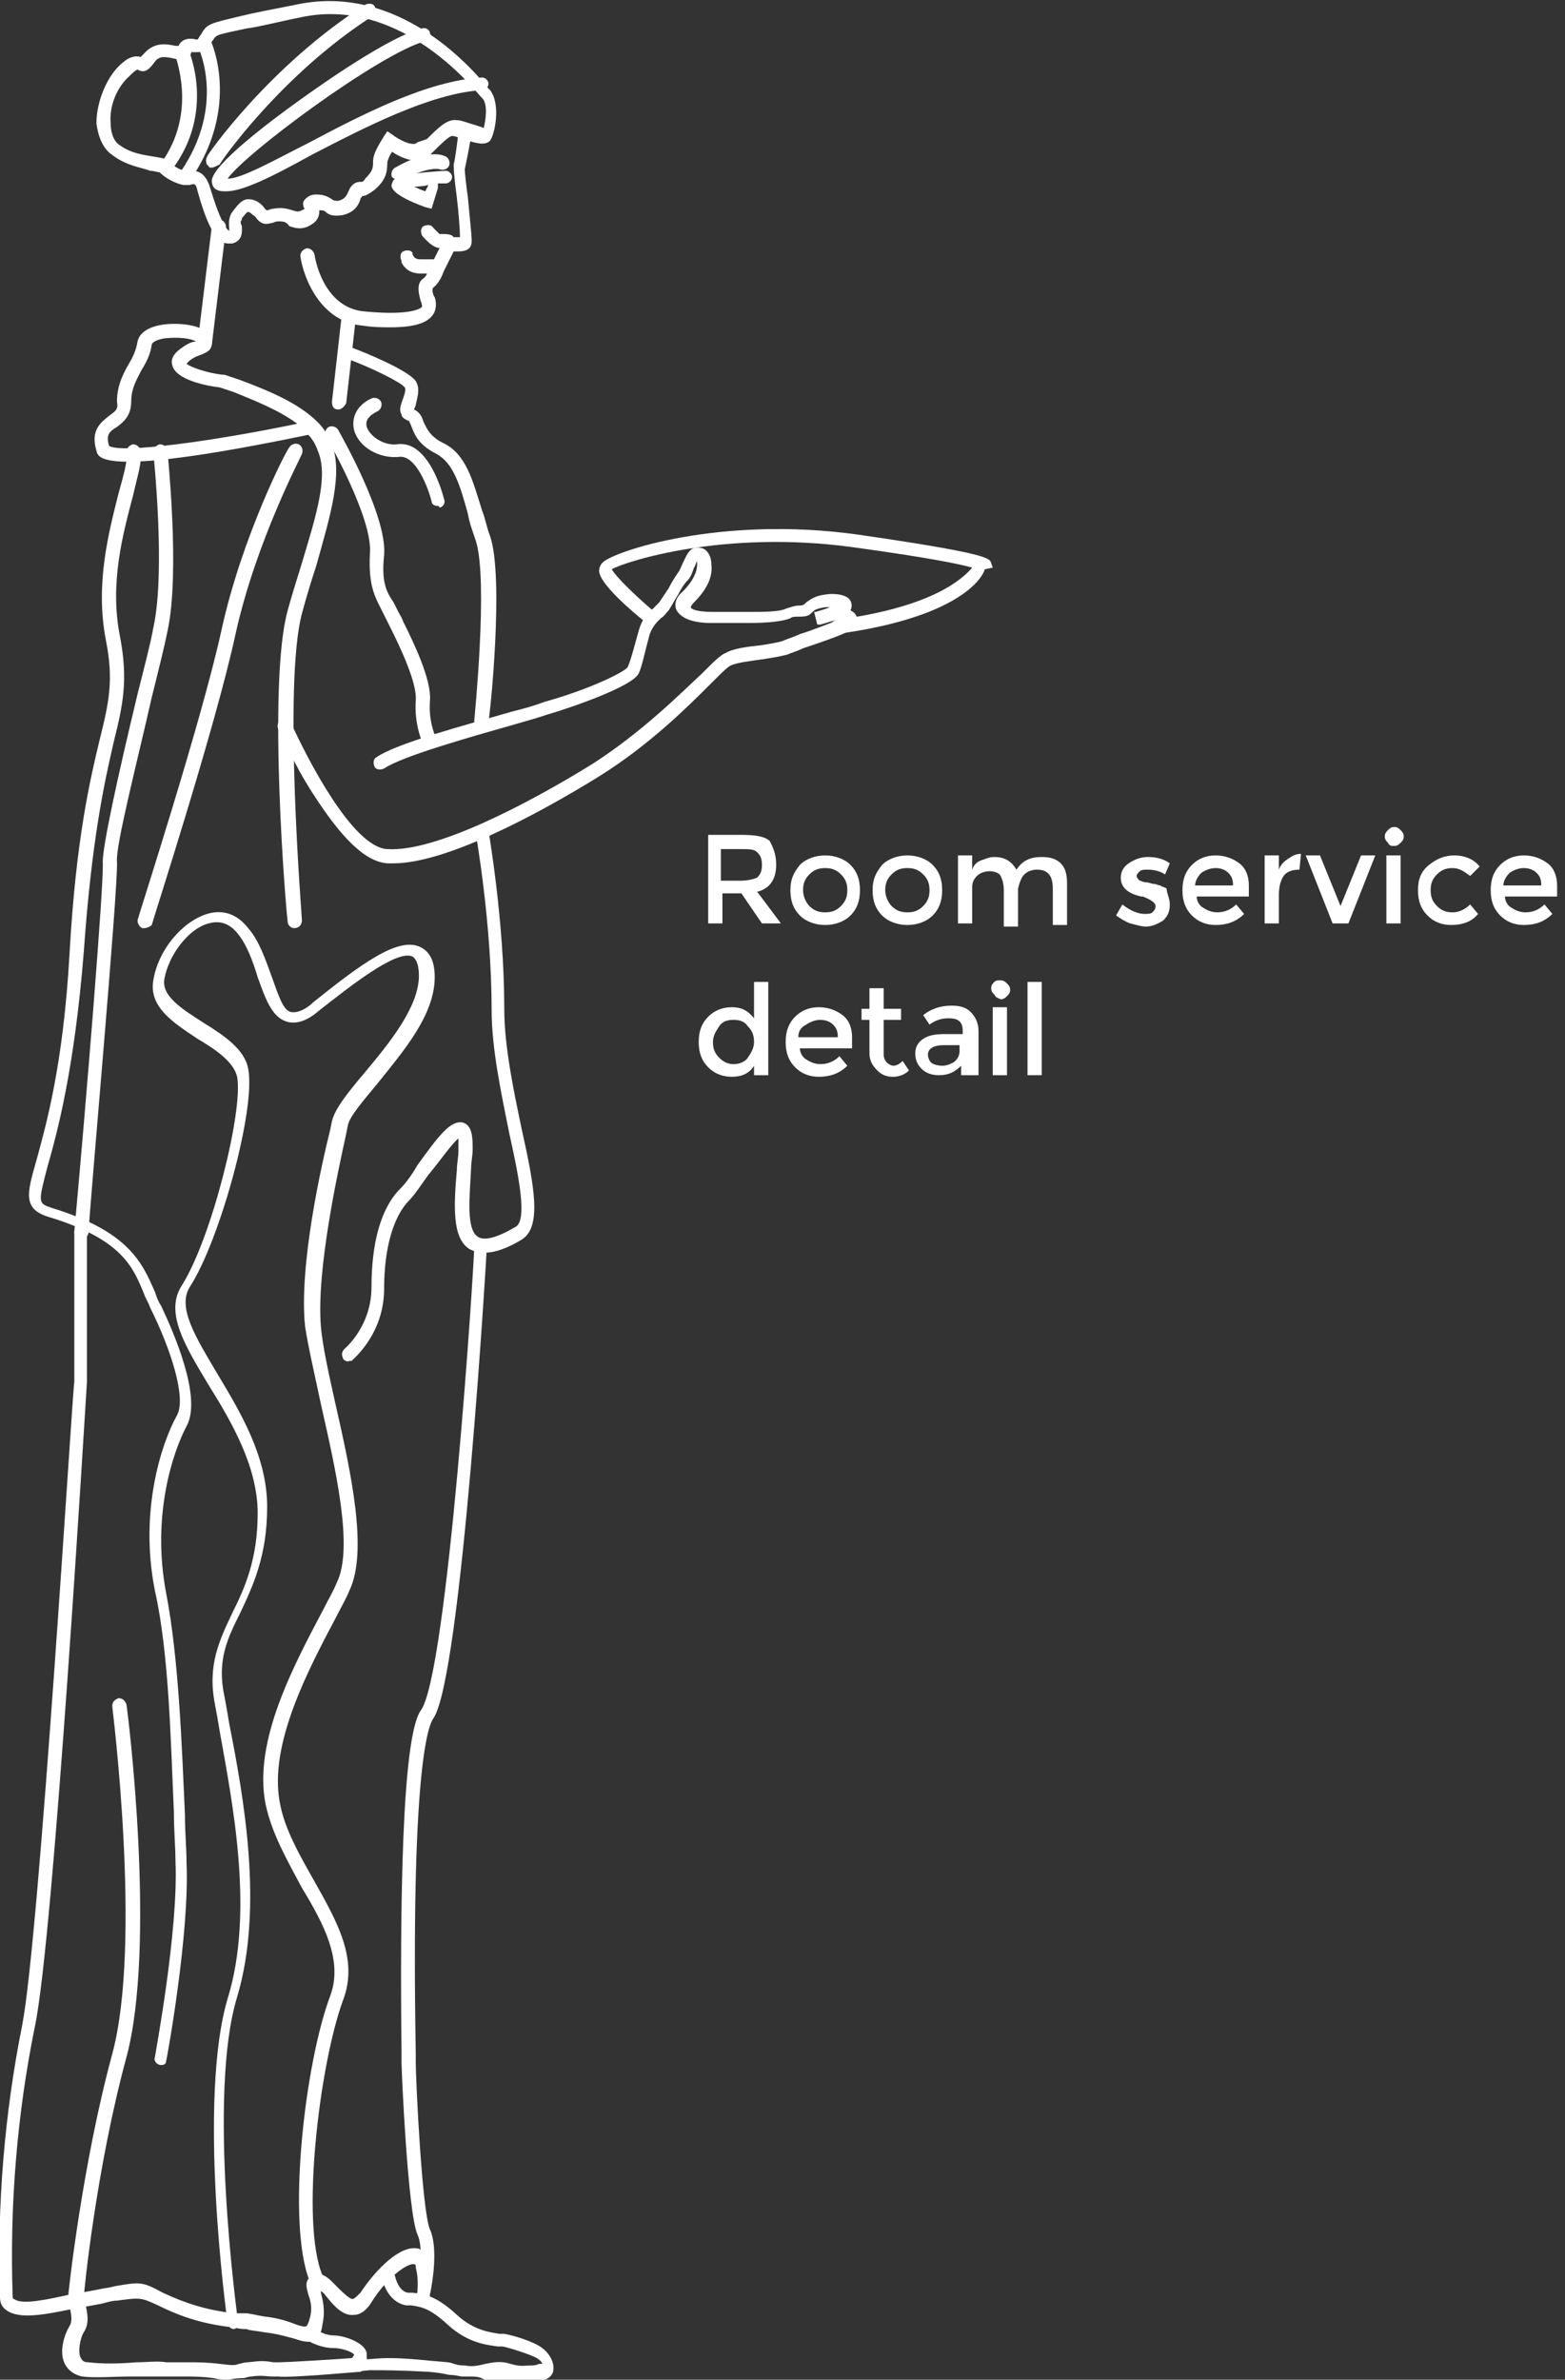 <?xml version="1.0" encoding="utf-8"?>
<!-- Generator: Adobe Illustrator 24.3.0, SVG Export Plug-In . SVG Version: 6.00 Build 0)  -->
<svg version="1.1" id="Layer_1" xmlns="http://www.w3.org/2000/svg" xmlns:xlink="http://www.w3.org/1999/xlink" x="0px" y="0px"
	 viewBox="0 0 99 150.5" style="enable-background:new 0 0 99 150.5;" xml:space="preserve">
<rect x="0" y="0" width="99" height="150.5" fill="#333333" stroke="none"/>
<style type="text/css">
	.st0{fill:#FFFFFF;}
</style>
<g>
	<g>
		<path class="st0" d="M19.5,148.1c-0.3,0-0.6-0.1-0.9-0.2c-0.4-0.1-1-0.3-1.9-0.4c-0.5-0.1-0.9-0.1-1.1-0.2c-0.2,0-0.4,0-0.8-0.1
			c-1.8-0.2-3.2-0.6-4.8-1.4c-1.1-0.5-1.1-0.5-2.6-0.3c-0.3,0-0.6,0.1-1,0.2c-0.5,0.1-1.1,0.2-1.7,0.3c-1.9,0.4-3.5,0.7-4.3,0.1
			c-0.3-0.2-0.4-0.5-0.4-0.8c-0.2-5.9,0.3-11.7,1.4-17.2c1.1-5.6,3.2-40.4,3.3-40.7l0-9.5c0-0.2,0.2-0.4,0.4-0.4s0.4,0.2,0.4,0.4
			v9.5c-0.1,1.5-2.1,35.2-3.3,40.8c-1.1,5.4-1.6,11.2-1.4,17c0,0.1,0,0.2,0.1,0.2c0.5,0.4,2.2,0,3.6-0.3c0.6-0.1,1.2-0.2,1.7-0.3
			c0.4-0.1,0.7-0.1,1-0.2c1.7-0.3,1.8-0.3,3.1,0.4c1.5,0.7,2.8,1.1,4.5,1.3c0.2,0,0.3,0,0.4,0c0.1,0,0.1,0,0.2,0l0,0c0,0,0,0,0.1,0
			c0.3,0,0.6,0.1,1.2,0.2c0.9,0.1,1.5,0.3,2,0.5c0.3,0.1,0.6,0.2,0.7,0.1c0,0,0.1-0.1,0.2-0.5c0.2-0.7,0-1.2-0.1-1.5
			c-0.1-0.4-0.3-0.9,0.3-1.2c0.6-0.3,1.1,0.3,1.5,0.7c0.3,0.3,0.8,0.8,1,0.8c0.1,0,0.3-0.2,0.5-0.4c1-1.5,2.5-3,3.6-2.8
			c0.1,0,0.1,0,0.2,0.1c0-0.4-0.1-0.8-0.2-1c-0.6-1.4-1-10.2-1-10.9c0-0.1,0-0.3,0-0.6c-0.1-8.9,0-19.8,1.2-21.6
			C28.3,106.1,30,80,30,78.8c0-0.2,0.2-0.4,0.4-0.4c0,0,0,0,0,0c0.2,0,0.4,0.2,0.4,0.4c0,0.2-1.6,27.4-3.4,29.9
			c-0.4,0.6-1.4,3.9-1.1,21.1c0,0.3,0,0.5,0,0.6c0,1.2,0.4,9.5,0.9,10.6c0.5,1.1,0.2,3.2,0,4.1c0,0.2-0.1,0.4-0.1,0.4l-0.8-0.2
			c0-0.1,0-0.2,0.1-0.3c0-0.3,0.1-0.8-0.1-1.6c0-0.1,0-0.2-0.1-0.2c-0.4-0.1-1.7,0.8-2.7,2.4c-0.3,0.5-0.7,0.8-1.1,0.8
			c-0.7,0.1-1.3-0.6-1.7-1.1c-0.1-0.1-0.2-0.3-0.4-0.4c0,0,0,0,0,0.1c0.1,0.4,0.3,1.1,0.1,2C20.3,147.8,20,148.1,19.5,148.1z"/>
	</g>
	<g>
		<path class="st0" d="M14.4,150.5c-0.2,0-0.5,0-0.9-0.1c-0.7-0.1-1.3-0.1-1.9-0.1c-0.4,0-0.9,0-1.5,0c-0.5,0-1.1,0-1.8,0
			c-1.1,0-2.3,0.1-3.1,0c-0.5-0.1-0.9-0.4-1.1-0.8c-0.4-0.8,0-1.9,0.3-2.4c0.2-0.3,0.1-0.8,0-1.2c0-0.2-0.1-0.3-0.1-0.5
			c0-0.3,0.9-8.5,2.8-15.5c1.9-7,0-21.9,0-22c0-0.2,0.1-0.4,0.4-0.5c0.2,0,0.4,0.1,0.5,0.4c0.1,0.6,1.9,15.2,0,22.3
			c-1.9,7-2.7,14.8-2.7,15.3c0,0.1,0,0.2,0.1,0.3c0.1,0.5,0.3,1.2-0.1,1.8c-0.2,0.3-0.4,1.2-0.2,1.6c0.1,0.2,0.2,0.3,0.5,0.3
			c0.8,0.1,1.9,0.1,3,0c0.7,0,1.4-0.1,1.9,0c0.5,0,1,0,1.4,0c0.6,0,1.2,0,2,0.1c0.8,0.1,1,0.1,1.2,0c0.1,0,0.3-0.1,0.6-0.1
			c0.8-0.1,1-0.1,1.6,0l0.3,0c0.6,0,3.9-0.2,5.1-0.3c0.2,0,0.4,0.2,0.5,0.4c0,0.2-0.2,0.4-0.4,0.5c-0.2,0-4.4,0.4-5.2,0.3l-0.3,0
			c-0.5,0-0.7-0.1-1.4,0c-0.2,0-0.4,0.1-0.5,0.1C14.8,150.4,14.6,150.5,14.4,150.5z"/>
	</g>
	<g>
		<path class="st0" d="M14.8,147.3c-0.2,0-0.4-0.2-0.4-0.4c-0.1-0.6-1.9-14.1,0-20.5c1.7-5.5,0.3-12.4-0.5-16.9
			c-0.1-0.6-0.2-1.2-0.3-1.7c-0.5-2.5,0.3-4.1,1.1-5.8c0.8-1.6,1.6-3.4,1.6-6.3c0-2.9-1.6-5.7-3.1-8.1c-1.5-2.5-2.8-4.6-1.7-6.3
			c1.9-3,3.9-11.1,3.5-13.2c-0.2-0.9-1.3-1.7-2.5-2.4c-1.5-1-3.1-2-2.8-3.7c0.3-1.9,1.8-3.7,3.4-4.2c1-0.3,1.9,0,2.6,0.9
			c0.7,0.8,1.1,2,1.5,3.1c0.4,1.1,0.7,2.1,1.2,2.2c0.4,0.1,1-0.2,1.4-0.6c3-2.4,5.4-4.2,6.8-3.5c0.6,0.3,0.9,0.9,0.9,1.9
			c0,2.4-2,4.7-3.6,6.7c-0.9,1.1-1.8,2.1-1.9,2.7l-0.1,0.5c-0.5,2.3-1.9,8.6-1.6,12.2c0.1,1.2,0.5,3,0.9,4.8c1,4.4,2.1,9.4,0.9,11.9
			c-0.2,0.5-0.5,1-0.8,1.6c-1.8,3.4-4.3,8.1-3.6,11.8c0.3,1.7,1.3,3.4,2.2,5c1.4,2.5,2.8,4.9,1.8,7.5c-1.5,4.1-2.7,14.1-1.3,17.4
			c0.1,0.2,0,0.5-0.2,0.6c-0.2,0.1-0.5,0-0.6-0.2c-1.5-3.7-0.3-13.9,1.3-18.1c0.8-2.2-0.4-4.5-1.8-6.8c-0.9-1.7-1.9-3.4-2.3-5.3
			c-0.8-4,1.8-8.8,3.7-12.4c0.3-0.6,0.6-1.1,0.8-1.6c1.1-2.2-0.1-7.3-1-11.3c-0.4-1.9-0.8-3.6-1-4.9c-0.4-3.8,1-10.1,1.6-12.5
			l0.1-0.5c0.2-0.8,1-1.8,2.1-3.1c1.5-1.8,3.4-4.1,3.4-6.1c0-0.5-0.1-1-0.4-1.2c-1-0.5-4.1,2-5.9,3.4c-0.8,0.7-1.5,0.9-2.1,0.7
			c-0.9-0.3-1.3-1.4-1.8-2.8c-0.3-1-0.7-2.1-1.3-2.8c-0.5-0.6-1.1-0.8-1.8-0.6c-1.2,0.3-2.5,1.9-2.8,3.5c-0.2,1.1,1.1,1.9,2.5,2.8
			c1.3,0.8,2.6,1.7,2.8,2.9c0.5,2.5-1.8,10.9-3.7,13.8c-0.8,1.3,0.4,3.2,1.7,5.4c1.5,2.5,3.2,5.3,3.2,8.5c0,3.1-0.9,5-1.7,6.7
			c-0.8,1.6-1.5,3-1,5.3c0.1,0.5,0.2,1.1,0.3,1.7c0.9,4.6,2.2,11.6,0.5,17.3c-1.9,6.2,0,20,0,20.1C15.3,147,15.1,147.2,14.8,147.3
			C14.9,147.3,14.8,147.3,14.8,147.3z"/>
	</g>
	<g>
		<path class="st0" d="M10.2,130.6C10.1,130.6,10.1,130.6,10.2,130.6c-0.3,0-0.5-0.3-0.4-0.5c0-0.1,1.5-8,1.3-12.4
			c0-0.9-0.1-1.9-0.1-3.1c-0.2-4.4-0.3-10-1.2-14c-1-5,0.4-9.3,1.4-11.1c0.6-1.1-0.4-4.2-1.7-6.8c-0.1-0.3-0.3-0.6-0.4-0.9
			c-0.7-1.7-1.4-3.4-5.9-4.8c-1.8-0.5-1.5-1.5-0.9-3.6c0.6-2.2,1.7-6,2.1-13.1c0.4-7.2,1.3-11,1.9-13.5c0.6-2.4,0.9-3.8,0.4-6.3
			c-0.7-3.6,0.2-6.9,0.8-9.3c0.3-1.1,0.6-2.1,0.5-2.6c0-0.2,0.1-0.4,0.4-0.5c0.2,0,0.4,0.1,0.5,0.4c0.1,0.7-0.2,1.6-0.5,2.9
			c-0.6,2.3-1.5,5.5-0.8,8.9c0.5,2.7,0.2,4.2-0.4,6.6c-0.6,2.6-1.4,6.2-1.9,13.3C4.7,67.7,3.6,71.7,3,73.8c-0.6,2.3-0.6,2.3,0.3,2.6
			c4.9,1.5,5.7,3.5,6.5,5.3c0.1,0.3,0.2,0.6,0.4,0.9c0.8,1.7,2.6,5.8,1.6,7.6c-0.9,1.7-2.2,5.7-1.3,10.5c0.8,4.1,1,9.6,1.2,14.1
			c0,1.1,0.1,2.1,0.1,3c0.2,4.4-1.2,12.2-1.3,12.6C10.5,130.5,10.4,130.6,10.2,130.6z"/>
	</g>
	<g>
		<path class="st0" d="M22,86.1c-0.1,0-0.3-0.1-0.3-0.2c-0.1-0.2-0.1-0.4,0.1-0.6c0,0,1.7-1.4,1.7-3.9c0-2.8,0.6-5,1.8-6.2
			c0.3-0.3,0.7-0.8,1.1-1.5c1.3-1.8,2.1-2.9,2.9-2.7c0.6,0.2,0.6,1,0.6,1.7c0,0.4-0.1,0.8-0.1,1.2c-0.1,1.9-0.3,3.8,0.4,4.3
			c0.4,0.3,1.2,0.1,2.4-0.6c0.8-0.4,0.2-3.3-0.4-6c-0.5-2.5-1.1-5.3-1.1-7.7c0-5.6-1-11.1-1-11.2c0-0.2,0.1-0.4,0.3-0.5
			c0.2,0,0.4,0.1,0.5,0.3c0,0.1,1,5.7,1,11.3c0,2.4,0.6,5.2,1.1,7.6c0.8,3.6,1.3,6.2,0,7c-1.5,0.9-2.5,1-3.3,0.6
			c-1.1-0.7-1-2.7-0.8-5c0-0.4,0.1-0.8,0.1-1.2c0-0.5,0-0.7,0-0.8c-0.4,0.3-1.3,1.6-1.9,2.3c-0.5,0.7-0.9,1.3-1.2,1.6
			c-1,1-1.6,3-1.6,5.6c0,2.9-2,4.5-2.1,4.6C22.2,86,22.1,86.1,22,86.1z"/>
	</g>
	<g>
		<path class="st0" d="M30.4,46.1C30.4,46.1,30.4,46.1,30.4,46.1c-0.3,0-0.4-0.2-0.4-0.5c0-0.1,0.9-8.9,0.1-11.4
			c-0.2-0.6-0.4-1.1-0.5-1.7c-0.5-1.8-0.9-3.2-2-3.8c-1.2-0.6-1.4-1.3-1.6-1.8c-0.1-0.2-0.1-0.3-0.2-0.3c-0.2-0.1-0.4-0.2-0.4-0.4
			c-0.2-0.3,0-0.7,0.1-1c0.1-0.3,0.2-0.6,0.1-0.7c-0.2-0.3-2-1.2-3.6-1.8c-0.2-0.1-0.3-0.3-0.2-0.5c0.1-0.2,0.3-0.3,0.5-0.2
			c0.8,0.3,3.5,1.4,4,2.1c0.3,0.5,0.1,1,0,1.5c0,0.1-0.1,0.2-0.1,0.3c0.4,0.2,0.5,0.5,0.6,0.8c0.2,0.4,0.4,0.9,1.2,1.3
			c1.5,0.7,1.9,2.4,2.5,4.3c0.2,0.5,0.3,1.1,0.5,1.6c0.9,2.6,0,11.4-0.1,11.7C30.8,45.9,30.6,46.1,30.4,46.1z"/>
	</g>
	<g>
		<path class="st0" d="M18.6,58.7c-0.2,0-0.4-0.2-0.4-0.4c-0.1-0.6-1.3-15,0-19.7c0.3-1.1,0.6-2,0.9-3c0.9-3,1.7-5.5,1-7.1
			c-0.1-0.3-0.3-0.7-0.6-1C6.5,30.2,6.2,29,6.1,28.5c-0.4-1.3,0.3-1.8,0.8-2.2c0.4-0.3,0.6-0.4,0.5-0.9c0-0.9,0.3-1.6,0.7-2.3
			c0.3-0.5,0.5-0.9,0.6-1.5c0.2-0.9,1.5-1.2,2.8-1.1c1.2,0.1,1.9,0.5,1.9,1.2c0,0.5-0.4,0.6-0.6,0.7c-0.2,0.1-0.4,0.1-0.8,0.4
			c-0.1,0.1-0.2,0.2-0.2,0.2c0.2,0.2,1.3,0.6,2.3,0.7l0.1,0c0.3,0.1,0.6,0.2,0.9,0.3c1.6,0.6,3.7,1.4,5,2.7c0,0,0,0,0,0
			c0.4,0.4,0.7,0.9,0.9,1.4c0.7,1.9-0.1,4.5-1,7.7c-0.3,0.9-0.6,1.9-0.9,3c-1.2,4.5,0,19.2,0,19.4C19.1,58.5,18.9,58.7,18.6,58.7
			C18.6,58.7,18.6,58.7,18.6,58.7z M6.9,28.2c0.8,0.5,6.6-0.3,11.9-1.4c-1.2-0.9-2.8-1.5-4-2c-0.3-0.1-0.6-0.2-0.9-0.3
			c-0.9-0.1-2.8-0.5-3-1.4c-0.1-0.3,0-0.7,0.6-1.1c0.4-0.3,0.7-0.4,0.9-0.4c-0.3-0.2-1.1-0.3-2-0.2c-0.6,0.1-0.8,0.3-0.8,0.4
			c-0.1,0.7-0.4,1.2-0.7,1.7c-0.3,0.6-0.6,1.1-0.6,1.9c0,0.9-0.5,1.3-0.9,1.6C6.9,27.3,6.7,27.5,6.9,28.2z"/>
	</g>
	<g>
		<path class="st0" d="M27.7,32c-0.2,0-0.4-0.1-0.4-0.3c-0.2-0.8-1-3-2.1-2.8c-1.2,0.1-2.5-0.6-2.8-1.7c-0.2-0.8,0.2-1.6,1.1-2
			c0.2-0.1,0.5,0,0.6,0.2c0.1,0.2,0,0.5-0.2,0.6c-0.6,0.3-0.8,0.6-0.7,1c0.2,0.6,1.1,1.2,1.9,1.1c2-0.3,2.9,3.1,3,3.5
			c0.1,0.2-0.1,0.5-0.3,0.5C27.8,32,27.7,32,27.7,32z"/>
	</g>
	<g>
		<path class="st0" d="M9.1,58.7c0,0-0.1,0-0.1,0c-0.2-0.1-0.3-0.3-0.3-0.5c0-0.1,4-12.4,5.3-18.3c1.3-6,4.2-11.6,4.3-11.6
			c0.1-0.2,0.4-0.3,0.6-0.2c0.2,0.1,0.3,0.4,0.2,0.6c0,0.1-2.9,5.5-4.2,11.4c-1.3,6-5.3,18.3-5.3,18.4C9.5,58.6,9.3,58.7,9.1,58.7z"
			/>
	</g>
	<g>
		<path class="st0" d="M5.1,78.4C5.1,78.4,5.1,78.4,5.1,78.4c-0.3,0-0.4-0.2-0.4-0.5c0.7-7.6,1.9-22.2,1.8-23.4
			c0-1,0.9-5.2,2.2-10.6c0.4-1.6,0.8-3.1,1-4.2c0.8-3.6,0-11,0-11.1c0-0.2,0.1-0.4,0.4-0.5c0.2,0,0.4,0.1,0.5,0.4
			c0,0.3,0.8,7.7,0,11.4c-0.2,1-0.6,2.6-1,4.2c-0.9,4-2.3,9.4-2.2,10.4c0.1,1.5-1.8,22.6-1.8,23.5C5.5,78.3,5.3,78.4,5.1,78.4z"/>
	</g>
	<g>
		<path class="st0" d="M12.9,22.2C12.9,22.2,12.9,22.2,12.9,22.2c-0.3,0-0.4-0.2-0.4-0.5l0.9-7.4c0-0.2,0.2-0.4,0.5-0.4
			c0.2,0,0.4,0.2,0.4,0.5l-0.9,7.4C13.3,22,13.1,22.2,12.9,22.2z"/>
	</g>
	<g>
		<path class="st0" d="M21.4,25.9C21.4,25.9,21.4,25.9,21.4,25.9c-0.3,0-0.4-0.2-0.4-0.5l0.6-5.3c0-0.2,0.2-0.4,0.5-0.4
			c0.2,0,0.4,0.2,0.4,0.5l-0.6,5.3C21.8,25.7,21.6,25.9,21.4,25.9z"/>
	</g>
	<g>
		<path class="st0" d="M24.7,20.7c-0.5,0-1.1,0-1.7-0.1c-2.7-0.2-3.8-3-4-4.4c0-0.2,0.1-0.4,0.4-0.5c0.2,0,0.4,0.1,0.5,0.4
			c0,0.1,0.5,3.4,3.2,3.6c3.2,0.3,3.6-0.3,3.6-0.3c0,0,0-0.2-0.1-0.4c-0.1-0.4-0.3-1.1,0.2-1.4c0.1-0.1,0.2-0.2,0.2-0.3h-0.4
			c-0.8,0-1.1-0.5-1.2-0.7l0-0.1c-0.1-0.2-0.1-0.5,0.1-0.6c0.2-0.1,0.5-0.1,0.6,0.1l0,0.1c0.1,0.2,0.2,0.3,0.5,0.3h1.7L28.1,17
			c0,0.1-0.2,0.8-0.7,1.2c-0.1,0.1,0,0.5,0.1,0.6c0.1,0.3,0.1,0.6,0,0.9C27.2,20.4,26.3,20.7,24.7,20.7z"/>
	</g>
	<g>
		<path class="st0" d="M29,15.9c-0.1,0-0.3,0-0.4,0c-0.2,0-0.4-0.1-0.5-0.2c-0.2,0-0.4,0-0.6-0.1c-0.4-0.2-0.8-0.7-0.8-0.7
			c-0.1-0.2-0.1-0.5,0.1-0.6c0.2-0.1,0.5-0.1,0.6,0.1c0.1,0.1,0.3,0.3,0.4,0.4c0.1,0,0.2,0,0.3,0c0.1,0,0.3,0,0.5,0.1l0.1,0.1
			c0.1,0,0.3,0,0.4,0c0-0.4-0.1-1.7-0.2-2.5c-0.2-1.5-0.2-1.9-0.2-2.1c0.1-0.3,0.3-2,0.3-2c0-0.2,0.3-0.4,0.5-0.3
			c0.2,0,0.4,0.3,0.3,0.5c0,0.1-0.3,1.7-0.4,2.1c0,0.2,0.1,1.1,0.2,1.8c0.2,2.2,0.3,2.8,0.2,3C29.7,15.8,29.4,15.9,29,15.9z
			 M28.8,15.3L28.8,15.3C28.8,15.3,28.8,15.3,28.8,15.3z"/>
	</g>
	<g>
		<path class="st0" d="M27.7,17.3c-0.1,0-0.1,0-0.2,0c-0.2-0.1-0.3-0.4-0.2-0.6l0.7-1.4c0.1-0.2,0.4-0.3,0.6-0.2
			c0.2,0.1,0.3,0.4,0.2,0.6l-0.7,1.4C28,17.3,27.9,17.3,27.7,17.3z"/>
	</g>
	<g>
		<path class="st0" d="M25.2,11.4c-0.1,0-0.3-0.1-0.4-0.2c-0.1-0.2,0-0.5,0.2-0.6c2.1-1.2,3-0.8,3.2-0.7c0.2,0.1,0.3,0.4,0.2,0.6
			c-0.1,0.2-0.4,0.3-0.6,0.2c0,0-0.7-0.2-2.4,0.7C25.4,11.3,25.3,11.4,25.2,11.4z"/>
	</g>
	<g>
		<path class="st0" d="M27.3,13.2l-0.4-0.1c-2.2-0.8-2.2-1.3-2.1-1.5c0.1-0.3,0.1-0.6,3.4-0.8c0.2,0,0.4,0.2,0.4,0.4
			c0,0.2-0.2,0.4-0.4,0.4c-0.2,0-0.3,0-0.5,0c0,0.1,0,0.2,0,0.3L27.3,13.2z M26.2,11.8c0.2,0.1,0.4,0.2,0.7,0.3l0.2-0.4
			C26.7,11.8,26.4,11.8,26.2,11.8z"/>
	</g>
	<g>
		<path class="st0" d="M14.5,15.4c-0.1,0-0.3,0-0.4-0.1c-0.6-0.3-1.1-1.4-1.6-3.2c-0.1-0.5-0.2-0.5-0.5-0.4c-0.1,0-0.2,0-0.4,0
			c-0.5-0.1-1.1-0.4-1.5-0.8c-0.1,0-0.4-0.1-0.6-0.1C9,10.6,8,10.5,7.1,9.8c-0.6-0.4-0.9-1.2-1-2C6.1,6.5,6.7,5,7.5,4.2
			c0.6-0.6,1-0.7,1.4-0.6c0,0,0.1-0.1,0.2-0.2c0.7-0.8,1.5-0.6,2-0.5c0.1,0,0.1,0,0.2,0c0.2-0.5,0.8-0.5,1.1-0.4c0,0,0.1,0,0.1,0
			c0.1-0.1,0.1-0.2,0.2-0.3c0.4-0.7,0.5-0.7,2.6-1.2c0.8-0.2,1.9-0.4,3.4-0.7c6-1.3,10.5,3.2,12.2,5.3l0.1,0.1
			c0.7,0.9,0.3,2.8,0,3.2c-0.3,0.3-0.8,0.2-1.7-0.1c-0.3-0.1-0.5-0.2-0.7-0.2c-0.2,0-0.8,0.6-1.2,1l-0.2,0.2
			c-0.7,0.7-1.8,0.2-2.4-0.2c-0.2,0.3-0.3,0.6-0.3,0.7c0,0.6-0.1,1.1-0.8,1.7c-0.4,0.3-0.6,0.4-0.8,0.4c0,0.1-0.1,0.1-0.1,0.2
			c-0.1,0.3-0.3,0.8-1.1,1c-0.6,0.1-0.9,0-1.1-0.2c-0.1-0.1-0.2-0.1-0.4-0.1c0,0.2,0,0.6-0.5,0.9c-0.6,0.4-1.1,0.2-1.4,0.1
			C18.1,14,17.9,14,17.6,14c-0.2,0-0.3,0.1-0.4,0.1c-0.4,0.1-0.6,0.1-0.9-0.2c-0.1-0.1-0.1-0.2-0.3-0.3c-0.2-0.2-0.3-0.2-0.3-0.2
			c-0.1,0-0.3,0.3-0.4,0.4l0,0.1c-0.1,0.1-0.1,0.2,0,0.4c0,0.3,0.1,0.9-0.6,1.1C14.7,15.4,14.6,15.4,14.5,15.4z M12.1,10.8
			c0.4,0,0.9,0.1,1.2,1.1c0.6,2,1,2.6,1.2,2.7c0,0,0,0,0,0c0,0,0-0.1,0-0.1c0-0.2-0.1-0.7,0.2-1.1l0,0c0.3-0.4,0.6-0.8,1-0.8
			c0.3,0,0.6,0.1,0.9,0.4c0.1,0.1,0.2,0.3,0.3,0.3c0,0,0,0,0,0c0.1,0,0.2-0.1,0.4-0.1c0.5-0.1,0.9,0,1.2,0.1c0.3,0.1,0.4,0.1,0.6,0
			c0.2-0.1,0.2-0.1,0.1-0.2c0-0.1-0.1-0.3,0.1-0.5c0.2-0.2,0.4-0.3,0.7-0.3c0.6,0,0.8,0.2,1,0.3c0.1,0.1,0.2,0.1,0.4,0.1
			c0.4-0.1,0.5-0.3,0.6-0.5c0.1-0.2,0.1-0.3,0.3-0.5c0.2-0.2,0.4-0.2,0.6-0.2c0,0,0.1,0,0.2-0.2c0.5-0.5,0.5-0.7,0.5-1.1
			c0-0.6,0.6-1.4,0.7-1.6l0.2-0.3l0.3,0.2c0.5,0.4,1.4,0.8,1.6,0.5L27,8.8c0.7-0.7,1.3-1.3,1.9-1.2c0.2,0,0.5,0.1,0.8,0.2
			C30,7.9,30.4,8,30.6,8.1c0.1-0.4,0.3-1.5-0.1-1.9l-0.1-0.1c-1.6-1.9-5.9-6.2-11.4-5c-1.5,0.3-2.6,0.6-3.4,0.7
			c-1.9,0.4-1.9,0.4-2.1,0.7c-0.1,0.1-0.2,0.3-0.3,0.5c-0.2,0.3-0.6,0.3-0.8,0.3c-0.1,0-0.2,0-0.3,0C12,3.9,11.3,3.8,11,3.7
			c-0.5-0.1-0.9-0.2-1.2,0.2C9.5,4.3,9.2,4.7,8.7,4.4c0,0-0.1,0-0.5,0.4C7.4,5.5,6.9,6.7,7,7.8c0,0.4,0.1,1.1,0.6,1.4
			c0.7,0.5,1.5,0.6,2.1,0.7c0.5,0.1,0.9,0.1,1.1,0.4c0.4,0.4,0.8,0.5,1,0.5c0.1,0,0.1,0,0.2,0C12.1,10.8,12.1,10.8,12.1,10.8z"/>
	</g>
	<g>
		<path class="st0" d="M14.3,12.1c-0.2,0-0.4,0-0.6-0.1c-0.2-0.1-0.3-0.3-0.3-0.6c0.1-1,3.5-3.6,5.6-5.1c2.5-1.8,6-4.1,7.7-4.5
			c0.2-0.1,0.5,0.1,0.5,0.3c0.1,0.2-0.1,0.5-0.3,0.5c-2.9,0.8-11.4,7.1-12.5,8.7c0.9,0,3-1.2,5-2.2c3.4-1.8,7.6-4,11.1-4.2
			c0.2,0,0.4,0.2,0.4,0.4c0,0.2-0.2,0.4-0.4,0.4C27.2,5.9,23,8.1,19.7,9.8C17,11.3,15.3,12.1,14.3,12.1z"/>
	</g>
	<g>
		<path class="st0" d="M13.4,10.6c-0.1,0-0.2,0-0.2-0.1c-0.2-0.1-0.2-0.4-0.1-0.6c0-0.1,4-5.8,10-9.6c0.2-0.1,0.5-0.1,0.6,0.1
			c0.1,0.2,0.1,0.5-0.1,0.6c-5.8,3.7-9.7,9.3-9.7,9.4C13.7,10.5,13.5,10.6,13.4,10.6z"/>
	</g>
	<g>
		<path class="st0" d="M11.7,11.6c-0.1,0-0.2,0-0.2-0.1c-0.2-0.1-0.2-0.4-0.1-0.6c2.9-4.2,1.2-7.8,1.1-8c-0.1-0.2,0-0.5,0.2-0.6
			c0.2-0.1,0.5,0,0.6,0.2c0.1,0.2,1.9,4.2-1.2,8.8C12,11.6,11.9,11.6,11.7,11.6z"/>
	</g>
	<g>
		<path class="st0" d="M10.5,11c-0.1,0-0.2,0-0.2-0.1c-0.2-0.1-0.2-0.4-0.1-0.6c2.3-3.2,0.9-6.6,0.9-6.8c-0.1-0.2,0-0.5,0.2-0.6
			c0.2-0.1,0.5,0,0.6,0.2c0.1,0.2,1.7,4-1,7.6C10.8,10.9,10.7,11,10.5,11z"/>
	</g>
	<g>
		<path class="st0" d="M27.1,47.1c-0.2,0-0.3-0.1-0.4-0.2c0,0-0.5-1.1-0.4-2.6c0.1-1.1-1-3.4-1.6-4.6c-0.1-0.2-0.2-0.4-0.3-0.6
			c-0.1-0.2-0.2-0.4-0.3-0.6c-0.4-0.8-0.8-1.5-0.7-3.5c0.2-2.2-2.7-7.3-2.8-7.4c-0.1-0.2,0-0.5,0.2-0.6c0.2-0.1,0.5,0,0.6,0.2
			c0.1,0.2,3.1,5.4,2.9,7.9c-0.2,1.8,0.2,2.4,0.6,3c0.1,0.2,0.2,0.4,0.3,0.6c0.1,0.2,0.2,0.3,0.3,0.6c0.7,1.4,1.8,3.7,1.7,5
			c-0.1,1.3,0.3,2.1,0.3,2.2c0.1,0.2,0,0.5-0.2,0.6C27.2,47.1,27.1,47.1,27.1,47.1z"/>
	</g>
	<g>
		<path class="st0" d="M24.9,54.6c-0.1,0-0.2,0-0.4,0c-1.4-0.1-2.9-1.6-4.7-4.4c-1.3-2-2.1-4-2.2-4.1c-0.1-0.2,0-0.5,0.2-0.6
			c0.2-0.1,0.5,0,0.6,0.2c1,2.2,3.9,7.9,6.1,8c3,0.2,8.8-2.8,13-5.4c3.1-2,5.4-4.3,6.9-5.7c0.7-0.7,1.2-1.2,1.5-1.3
			c0.5-0.3,1.4-0.4,2.3-0.5c0.6-0.1,1.2-0.2,1.4-0.3c0.2-0.1,0.6-0.2,1-0.4c0.7-0.2,1.9-0.7,2.5-0.9c-0.1,0-0.1,0-0.2,0l-1,0.3
			c-0.1,0-0.1,0-0.2,0l-0.2-0.8l0.1,0c0.3-0.1,0.7-0.2,0.9-0.3c-0.1,0-0.2,0-0.3,0c-0.6,0.1-0.7,0.2-0.8,0.3c0,0-0.1,0.1-0.1,0.1
			c-0.2,0.2-0.5,0.2-0.8,0.2c-0.2,0-0.4,0-0.5,0.1c-0.5,0.2-1.4,0.3-2.7,0.3c-0.4,0-0.6,0-0.8,0c-0.2,0-0.5,0-1.5,0
			c-1.2,0-1.9-0.3-2.2-0.8c-0.1-0.2-0.2-0.7,0.4-1.2c0.6-0.6,0.9-1.2,0.9-1.7c0-0.1,0-0.1,0-0.2c-0.1,0.1-0.1,0.3-0.2,0.4
			c-0.1,0.3-0.2,0.6-0.4,0.8c-0.2,0.2-0.4,0.5-0.6,0.9c-0.2,0.3-0.4,0.7-0.6,1c-0.2,0.2-0.3,0.4-0.5,0.5c-0.3,0.3-0.5,0.5-0.7,1
			c-0.3,1.1-0.5,2.1-0.7,2.5c-0.4,0.8-4.1,2.1-5.8,2.6c-0.6,0.2-1.3,0.4-2,0.6c-2.8,0.8-7.1,2-8.3,2.8c-0.2,0.1-0.5,0.1-0.6-0.1
			c-0.1-0.2-0.1-0.5,0.1-0.6c1.3-0.9,5.5-2,8.6-2.9c0.8-0.2,1.5-0.4,2-0.6c2.9-0.8,5.1-1.9,5.3-2.2c0.2-0.4,0.5-1.6,0.7-2.3
			c0.2-0.7,0.5-1.1,0.9-1.4c0.1-0.1,0.3-0.3,0.4-0.4c0.2-0.3,0.4-0.6,0.6-0.9c0.2-0.4,0.4-0.7,0.6-1c0.1-0.1,0.2-0.4,0.3-0.6
			c0.2-0.4,0.3-0.7,0.6-0.9c0.2-0.1,0.4-0.1,0.7,0c0.2,0.1,0.5,0.4,0.5,1c0.1,0.8-0.3,1.6-1.1,2.4c-0.2,0.2-0.2,0.3-0.2,0.3
			c0,0.1,0.3,0.3,1.4,0.3c1,0,1.3,0,1.6,0c0.2,0,0.3,0,0.7,0c0.8,0,1.9,0,2.3-0.2c0.3-0.1,0.6-0.2,0.8-0.2c0.1,0,0.3,0,0.4-0.1
			c0,0,0.1-0.1,0.1-0.1c0.3-0.2,0.5-0.4,1.2-0.5c0.6-0.1,1.4,0,1.6,0.4c0.1,0.2,0.1,0.4,0,0.6c0.2,0.1,0.3,0.2,0.4,0.4
			c0.1,0.2,0,0.4-0.1,0.6c-0.2,0.3-0.9,0.6-3.3,1.4c-0.4,0.2-0.8,0.3-1,0.4c-0.4,0.1-0.9,0.2-1.6,0.3c-0.7,0.1-1.6,0.2-2,0.4
			c-0.2,0.1-0.7,0.6-1.3,1.2c-1.4,1.4-3.8,3.8-7,5.8C33.7,51.7,28.1,54.6,24.9,54.6z"/>
	</g>
	<g>
		<path class="st0" d="M52.9,40.1c-0.2,0-0.4-0.2-0.4-0.4c0-0.2,0.1-0.4,0.4-0.5c6.1-0.8,8-2.6,8.6-3.3c-0.7-0.2-2.5-0.6-7.6-1.3
			c-8.1-1.1-14.3,0.9-15.2,1.4c0.2,0.4,1.4,1.6,2.7,2.7c0.2,0.1,0.2,0.4,0.1,0.6c-0.1,0.2-0.4,0.2-0.6,0.1c-0.9-0.7-3-2.5-3-3.3
			c0-0.2,0.1-0.4,0.2-0.5c0.6-0.7,7.4-3,16.1-1.8c8.3,1.2,8.4,1.5,8.5,1.8l0.1,0.3L62.3,36C62.1,36.7,60.4,39.1,52.9,40.1
			C52.9,40.1,52.9,40.1,52.9,40.1z"/>
	</g>
	<g>
		<path class="st0" d="M29.7,150.3c-0.1,0-0.3,0-0.5,0c-0.5-0.1-0.6-0.1-0.7-0.1c-0.2,0-0.3-0.1-1.4-0.2c-1.9-0.1-2.8-0.1-3.7-0.1
			l-2.1,0.2l0.8-0.8c0.1-0.1,0.3-0.3,0.3-0.4c-0.2-0.2-0.8-0.4-1.3-0.4c-0.8,0-1.5-0.4-1.5-0.4c-0.2-0.1-0.2-0.4-0.1-0.6
			c0.1-0.2,0.4-0.2,0.6-0.1c0,0,0.5,0.3,1,0.3c0.7,0,2.1,0.5,2.1,1.2c0,0.1,0,0.2,0,0.3l0.2,0c1-0.1,1.8-0.1,3.8,0.1
			c1.2,0.1,1.3,0.1,1.5,0.2c0.1,0,0.2,0.1,0.7,0.1c0.5,0.1,0.9,0,1.3-0.1c0.5-0.1,1-0.2,1.6,0c0.7,0.2,0.8,0.1,1.3,0.1
			c0.1,0,0.3,0,0.5-0.1c0.1,0,0.2,0,0.2,0c0-0.1-0.2-0.3-0.4-0.4c-0.4-0.2-1.6-0.6-2.1-0.7c-0.1,0-0.2,0-0.3,0
			c-0.7-0.1-1.9-0.2-3.2-1.4c-1.1-1-1.6-1.1-2.3-1.2c-0.1,0-0.2,0-0.3,0c-1.2-0.2-1.5-1.6-1.5-1.6c0-0.2,0.1-0.5,0.3-0.5
			c0.2,0,0.5,0.1,0.5,0.3c0,0,0.2,0.9,0.8,1c0.1,0,0.2,0,0.3,0c0.8,0.1,1.5,0.2,2.8,1.4c1.1,1,2.1,1.1,2.7,1.2c0.1,0,0.2,0,0.3,0
			c0.6,0.1,1.9,0.5,2.4,0.9c0.3,0.2,0.8,0.8,0.7,1.4c0,0.2-0.2,0.6-0.9,0.7c-0.2,0-0.3,0-0.4,0.1c-0.6,0.1-0.8,0.1-1.6-0.1
			c-0.4-0.1-0.8,0-1.3,0C30.4,150.3,30.1,150.3,29.7,150.3z"/>
	</g>
</g>
<g>
	<path class="st0" d="M49.1,54.7c0,0.9-0.4,1.5-1.2,1.7l1.5,2h-1.2l-1.3-1.9h-1.2v1.9h-0.9v-5.6h2.1c0.9,0,1.5,0.1,1.8,0.4
		C48.9,53.6,49.1,54,49.1,54.7z M47.9,55.5c0.2-0.2,0.3-0.4,0.3-0.8s-0.1-0.6-0.3-0.8s-0.5-0.2-1.1-0.2h-1.2v2h1.2
		C47.3,55.7,47.7,55.6,47.9,55.5z"/>
	<path class="st0" d="M53.8,57.9c-0.4,0.4-1,0.6-1.6,0.6c-0.6,0-1.2-0.2-1.6-0.6s-0.6-0.9-0.6-1.6s0.2-1.1,0.6-1.6
		c0.4-0.4,1-0.6,1.6-0.6c0.6,0,1.2,0.2,1.6,0.6c0.4,0.4,0.6,0.9,0.6,1.6S54.2,57.5,53.8,57.9z M51.2,57.3c0.3,0.3,0.6,0.4,1,0.4
		c0.4,0,0.7-0.1,1-0.4c0.3-0.3,0.4-0.6,0.4-1s-0.1-0.7-0.4-1c-0.3-0.3-0.6-0.4-1-0.4c-0.4,0-0.7,0.1-1,0.4c-0.3,0.3-0.4,0.6-0.4,1
		S51,57.1,51.2,57.3z"/>
	<path class="st0" d="M59,57.9c-0.4,0.4-1,0.6-1.6,0.6c-0.6,0-1.2-0.2-1.6-0.6s-0.6-0.9-0.6-1.6s0.2-1.1,0.6-1.6
		c0.4-0.4,1-0.6,1.6-0.6c0.6,0,1.2,0.2,1.6,0.6c0.4,0.4,0.6,0.9,0.6,1.6S59.4,57.5,59,57.9z M56.4,57.3c0.3,0.3,0.6,0.4,1,0.4
		c0.4,0,0.7-0.1,1-0.4c0.3-0.3,0.4-0.6,0.4-1s-0.1-0.7-0.4-1c-0.3-0.3-0.6-0.4-1-0.4c-0.4,0-0.7,0.1-1,0.4c-0.3,0.3-0.4,0.6-0.4,1
		S56.2,57.1,56.4,57.3z"/>
	<path class="st0" d="M61.5,56.1v2.3h-0.9v-4.3h0.9V55c0.1-0.3,0.3-0.5,0.6-0.6s0.5-0.2,0.8-0.2c0.7,0,1.1,0.3,1.4,0.8
		c0.4-0.6,0.9-0.8,1.6-0.8c0.5,0,0.9,0.1,1.2,0.4s0.4,0.7,0.4,1.3v2.6h-0.9v-2.3c0-0.8-0.3-1.2-1-1.2c-0.3,0-0.6,0.1-0.8,0.3
		c-0.2,0.2-0.3,0.5-0.4,0.9v2.4h-0.9v-2.3c0-0.4-0.1-0.7-0.2-0.9c-0.1-0.2-0.4-0.3-0.7-0.3c-0.3,0-0.6,0.1-0.8,0.3
		S61.5,55.8,61.5,56.1z"/>
	<path class="st0" d="M74,57.2c0,0.4-0.1,0.7-0.4,1c-0.3,0.2-0.7,0.4-1.1,0.4c-0.3,0-0.6-0.1-1-0.2c-0.3-0.1-0.6-0.3-0.9-0.5
		l0.4-0.7c0.5,0.4,1,0.6,1.4,0.6c0.2,0,0.4,0,0.5-0.1c0.1-0.1,0.2-0.2,0.2-0.4c0-0.2-0.3-0.4-0.8-0.6c0,0-0.1,0-0.1,0
		c-0.9-0.2-1.3-0.6-1.3-1.2c0-0.4,0.2-0.7,0.5-0.9c0.3-0.2,0.7-0.4,1.2-0.4c0.5,0,1,0.1,1.4,0.4l-0.3,0.7c-0.3-0.2-0.7-0.3-1.1-0.3
		c-0.2,0-0.4,0-0.5,0.1c-0.1,0.1-0.2,0.2-0.2,0.3c0,0.1,0.1,0.2,0.2,0.3c0.1,0,0.2,0.1,0.4,0.1c0.2,0,0.3,0.1,0.5,0.1
		c0.1,0,0.3,0.1,0.4,0.1c0.1,0.1,0.3,0.1,0.4,0.2C73.8,56.5,74,56.8,74,57.2z"/>
	<path class="st0" d="M79,56.7h-3.3c0,0.3,0.2,0.6,0.4,0.7c0.3,0.2,0.6,0.3,0.9,0.3c0.5,0,0.9-0.2,1.2-0.5l0.5,0.6
		c-0.5,0.5-1.1,0.7-1.8,0.7c-0.6,0-1.1-0.2-1.5-0.6s-0.6-0.9-0.6-1.6s0.2-1.2,0.6-1.6c0.4-0.4,0.9-0.6,1.5-0.6
		c0.6,0,1.1,0.2,1.5,0.5s0.6,0.8,0.6,1.4V56.7z M75.6,56h2.4c0-0.4-0.1-0.6-0.3-0.8c-0.2-0.2-0.5-0.3-0.8-0.3S76.3,55,76,55.2
		C75.8,55.4,75.6,55.7,75.6,56z"/>
	<path class="st0" d="M82.2,55c-0.4,0-0.8,0.1-1,0.4s-0.3,0.7-0.3,1.2v1.8h-0.9v-4.3h0.9V55c0.1-0.3,0.3-0.5,0.6-0.7
		s0.5-0.3,0.8-0.3L82.2,55C82.2,55,82.2,55,82.2,55z"/>
	<path class="st0" d="M84.3,58.4l-1.7-4.3h0.9l1.3,3.2l1.3-3.2H87l-1.7,4.3H84.3z"/>
	<path class="st0" d="M87.8,53.3c-0.1-0.1-0.2-0.2-0.2-0.4s0.1-0.3,0.2-0.4c0.1-0.1,0.2-0.2,0.4-0.2c0.2,0,0.3,0.1,0.4,0.2
		c0.1,0.1,0.2,0.2,0.2,0.4s-0.1,0.3-0.2,0.4c-0.1,0.1-0.2,0.2-0.4,0.2C88,53.5,87.9,53.5,87.8,53.3z M88.6,58.4h-0.9v-4.3h0.9V58.4z
		"/>
	<path class="st0" d="M91.8,58.5c-0.6,0-1.1-0.2-1.5-0.6s-0.6-0.9-0.6-1.6s0.2-1.2,0.7-1.6s1-0.6,1.6-0.6s1.2,0.2,1.6,0.7L93,55.4
		c-0.4-0.3-0.7-0.5-1.1-0.5c-0.4,0-0.7,0.1-1,0.4s-0.4,0.6-0.4,1c0,0.4,0.1,0.7,0.4,1c0.3,0.3,0.6,0.4,1,0.4s0.8-0.2,1.1-0.5
		l0.5,0.6C93.1,58.3,92.5,58.5,91.8,58.5z"/>
	<path class="st0" d="M98.5,56.7h-3.3c0,0.3,0.2,0.6,0.4,0.7c0.3,0.2,0.6,0.3,0.9,0.3c0.5,0,0.9-0.2,1.2-0.5l0.5,0.6
		c-0.5,0.5-1.1,0.7-1.8,0.7c-0.6,0-1.1-0.2-1.5-0.6s-0.6-0.9-0.6-1.6s0.2-1.2,0.6-1.6c0.4-0.4,0.9-0.6,1.5-0.6
		c0.6,0,1.1,0.2,1.5,0.5s0.6,0.8,0.6,1.4V56.7z M95.1,56h2.4c0-0.4-0.1-0.6-0.3-0.8c-0.2-0.2-0.5-0.3-0.8-0.3s-0.6,0.1-0.9,0.3
		C95.3,55.4,95.1,55.7,95.1,56z"/>
	<path class="st0" d="M44.8,67.5c-0.4-0.4-0.6-0.9-0.6-1.6c0-0.7,0.2-1.2,0.6-1.6c0.4-0.4,0.9-0.6,1.5-0.6s1,0.2,1.4,0.7v-2.3h0.9
		V68h-0.9v-0.6c-0.3,0.5-0.8,0.7-1.4,0.7C45.7,68.1,45.2,67.9,44.8,67.5z M45.1,65.9c0,0.4,0.1,0.7,0.4,1c0.3,0.3,0.6,0.4,0.9,0.4
		s0.7-0.1,0.9-0.4c0.2-0.3,0.4-0.6,0.4-1s-0.1-0.7-0.4-1c-0.2-0.3-0.5-0.4-0.9-0.4s-0.7,0.1-0.9,0.4C45.3,65.2,45.1,65.5,45.1,65.9z
		"/>
	<path class="st0" d="M53.9,66.3h-3.3c0,0.3,0.2,0.6,0.4,0.7c0.3,0.2,0.6,0.3,0.9,0.3c0.5,0,0.9-0.2,1.2-0.5l0.5,0.6
		c-0.5,0.5-1.1,0.7-1.8,0.7c-0.6,0-1.1-0.2-1.5-0.6s-0.6-0.9-0.6-1.6s0.2-1.2,0.6-1.6c0.4-0.4,0.9-0.6,1.5-0.6
		c0.6,0,1.1,0.2,1.5,0.5s0.6,0.8,0.6,1.4V66.3z M50.5,65.6H53c0-0.4-0.1-0.6-0.3-0.8c-0.2-0.2-0.5-0.3-0.8-0.3s-0.6,0.1-0.9,0.3
		C50.6,65,50.5,65.3,50.5,65.6z"/>
	<path class="st0" d="M55.9,64.5v2.2c0,0.2,0.1,0.4,0.2,0.5c0.1,0.1,0.3,0.2,0.4,0.2c0.2,0,0.4-0.1,0.6-0.3l0.4,0.6
		c-0.3,0.3-0.7,0.4-1,0.4c-0.4,0-0.7-0.1-1-0.4S55,67.1,55,66.6v-2.1h-0.5v-0.7H55v-1.3h0.9v1.3H57v0.7H55.9z"/>
	<path class="st0" d="M61.6,68h-0.8v-0.6c-0.4,0.4-0.8,0.6-1.4,0.6c-0.4,0-0.8-0.1-1.1-0.4c-0.3-0.3-0.4-0.6-0.4-1
		c0-0.4,0.2-0.7,0.5-0.9s0.7-0.3,1.3-0.3h1.2v-0.2c0-0.6-0.3-0.8-0.9-0.8c-0.4,0-0.8,0.1-1.2,0.4l-0.4-0.6c0.5-0.4,1.1-0.6,1.8-0.6
		c0.5,0,0.9,0.1,1.2,0.4c0.3,0.3,0.5,0.7,0.5,1.2V68z M60.7,66.5v-0.4h-1c-0.6,0-1,0.2-1,0.6c0,0.2,0.1,0.4,0.2,0.5s0.4,0.2,0.7,0.2
		s0.5-0.1,0.7-0.2C60.6,67,60.7,66.7,60.7,66.5z"/>
	<path class="st0" d="M62.9,62.9c-0.1-0.1-0.2-0.2-0.2-0.4s0.1-0.3,0.2-0.4C63,62,63.1,62,63.3,62c0.2,0,0.3,0.1,0.4,0.2
		c0.1,0.1,0.2,0.2,0.2,0.4s-0.1,0.3-0.2,0.4c-0.1,0.1-0.2,0.2-0.4,0.2C63.1,63.1,63,63.1,62.9,62.9z M63.7,68h-0.9v-4.3h0.9V68z"/>
	<path class="st0" d="M65.9,68H65v-5.9h0.9V68z"/>
</g>
</svg>
